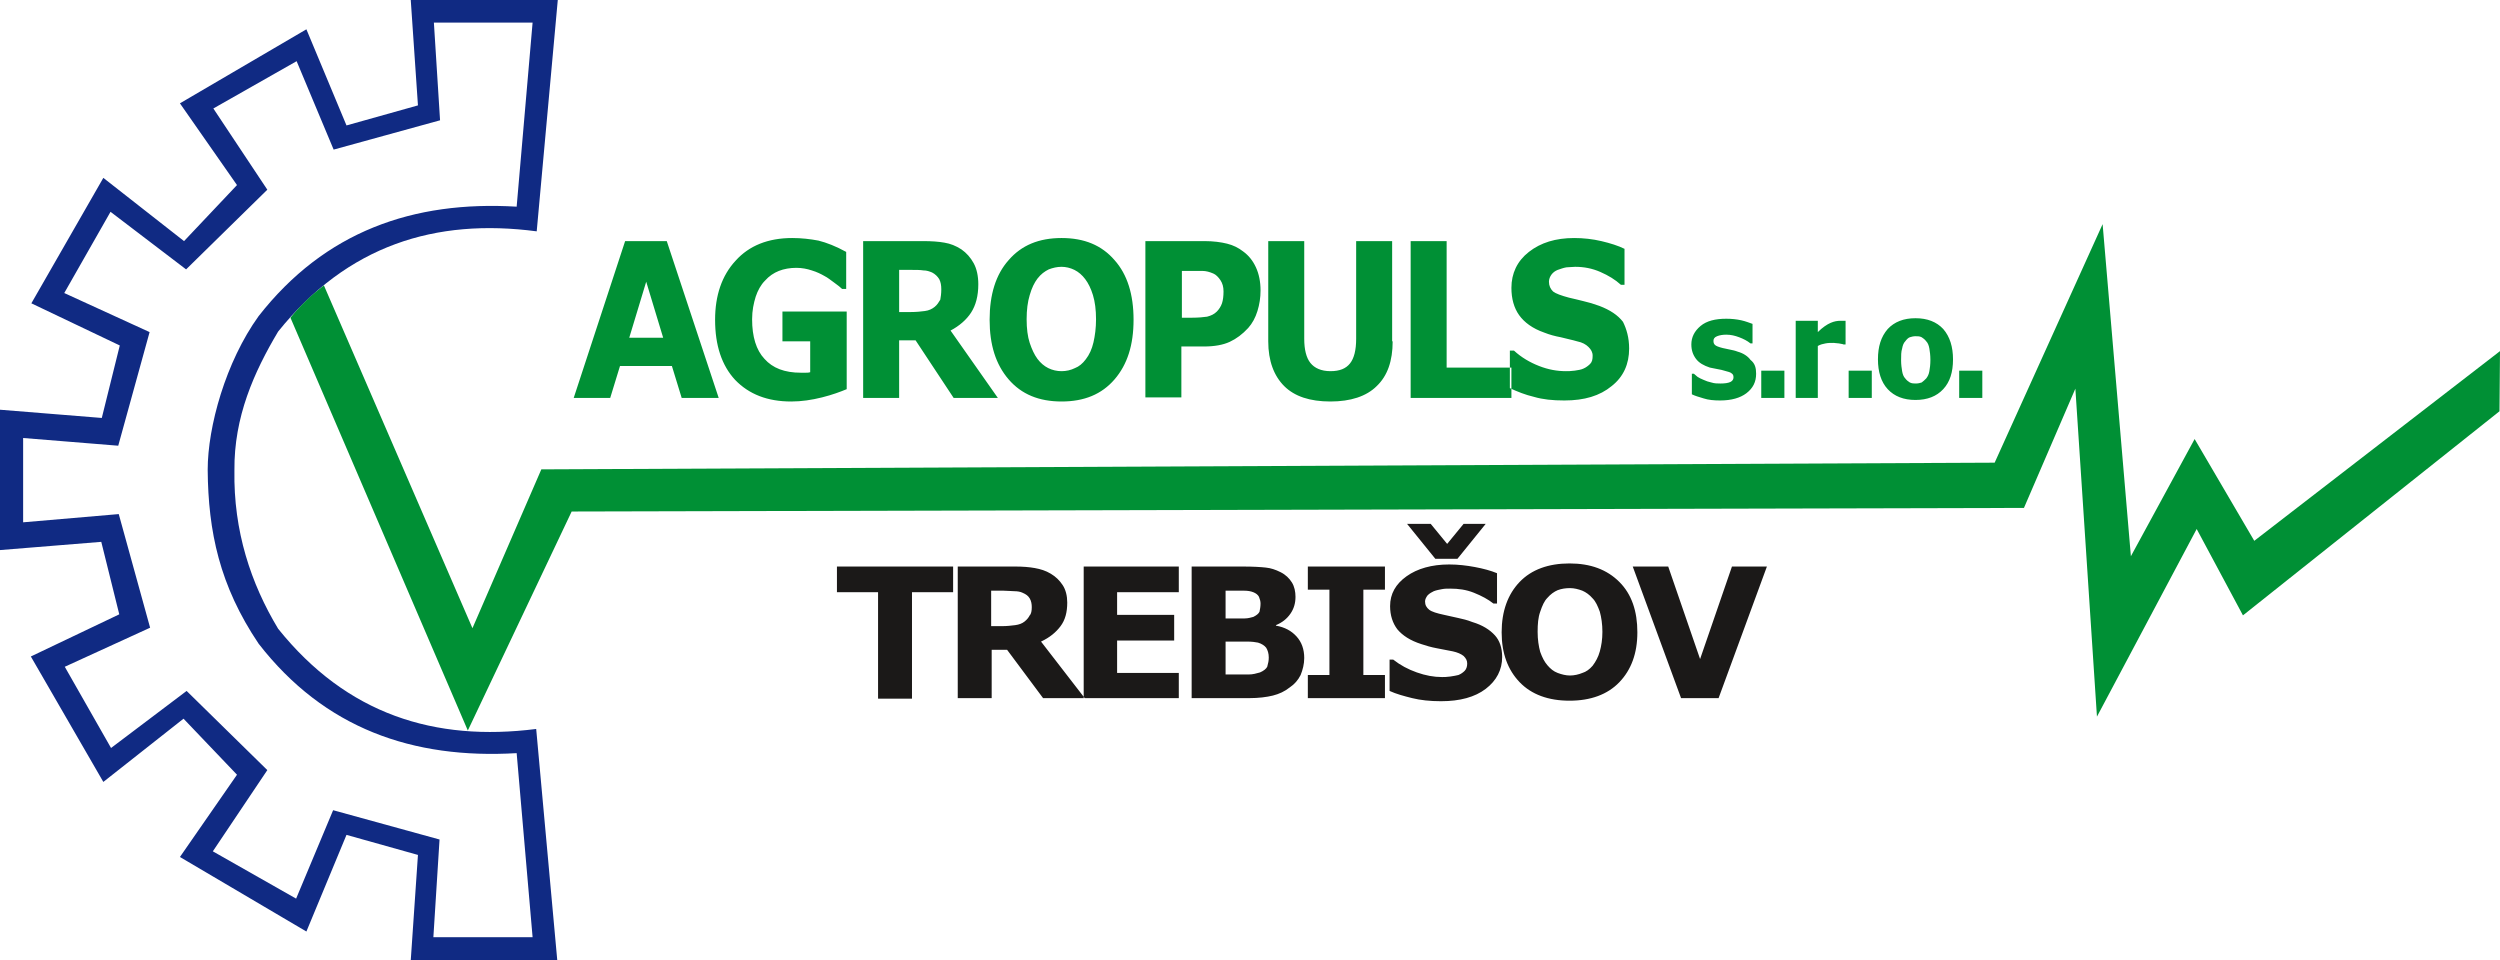 <?xml version="1.0" encoding="utf-8"?>
<!-- Generator: Adobe Illustrator 24.0.1, SVG Export Plug-In . SVG Version: 6.00 Build 0)  -->
<svg version="1.1" id="Layer_1" xmlns="http://www.w3.org/2000/svg" xmlns:xlink="http://www.w3.org/1999/xlink" x="0px" y="0px"
	 width="486.3px" height="186.8px" viewBox="0 0 486.3 186.8" style="enable-background:new 0 0 486.3 186.8;" xml:space="preserve"
	>
<style type="text/css">
	.st0{fill-rule:evenodd;clip-rule:evenodd;fill:#102A83;}
	.st1{fill-rule:evenodd;clip-rule:evenodd;fill:#009035;}
	.st2{fill-rule:evenodd;clip-rule:evenodd;fill:#1B1918;}
</style>
<g>
	<path class="st0" d="M4.5,91.6v10l18.6-1.6l6.1,22.1l-16.6,7.6l9,15.8l14.7-11.1L52,149.8l-10.6,15.8l16.2,9.2l7.2-17.2l20.7,5.7
		l-1.2,19h19.3l-3.1-35.8c-20.2,1.2-37.4-4.8-50.2-21.3c-7.6-11.3-9.8-21.8-9.9-33.8c0-8.4,3.5-21,9.9-29.9
		c12.9-16.5,30.1-22.5,50.2-21.3l3.1-35.8H84.4l1.2,19l-20.7,5.7l-7.2-17.2l-16.2,9.2L52,36.9L36.2,52.4L21.5,41.2l-9,15.8l16.6,7.6
		l-6.1,22.1L4.5,85.2V91.6z M0,91.6v15.4l19.7-1.6l3.5,14.1l-17.2,8.2l14.1,24.4l15.6-12.3l10.4,10.9L35,166.7l24.6,14.5l7.8-18.8
		l13.9,3.9l-1.4,20.5h28.5l-4.1-45c-19.7,2.5-36.8-2.8-50.2-19.5c-5.3-8.8-8.7-19-8.5-30.8c-0.1-10.4,3.8-19.1,8.5-27
		C67.6,47.7,84.7,42.4,104.4,45l4.1-45H79.9l1.4,20.5l-13.9,3.9L59.6,5.7L35,20.1L46.1,36L35.8,46.9L20.1,34.6L6.1,59l17.2,8.2
		l-3.5,14.1L0,79.7V91.6z"/>
	<path class="st1" d="M56.5,61.8L91,142.1l20.2-42.6l282.5-0.7l10-23.2l4.2,63.8l19.4-36.5l9,16.8L486.2,80l0.1-11.7l-47.8,36.9
		l-11.6-19.8l-12.4,22.8L409,43.6l-21,46.4l-282.7,1.3l-13.4,30.9L63,55.5C60.7,57.3,58.5,59.3,56.5,61.8z"/>
	<path class="st1" d="M385.6,77.4h-4.5v-5.3h4.5V77.4z M374.7,73.6c0.3-0.4,0.5-0.8,0.6-1.4c0.1-0.5,0.2-1.3,0.2-2.2
		c0-0.9-0.1-1.6-0.2-2.2c-0.1-0.6-0.3-1.1-0.6-1.4c-0.3-0.4-0.6-0.6-0.9-0.8c-0.4-0.2-0.7-0.2-1.2-0.2c-0.4,0-0.8,0.1-1.1,0.2
		c-0.3,0.1-0.6,0.4-0.9,0.8c-0.3,0.3-0.5,0.8-0.6,1.4c-0.2,0.6-0.2,1.4-0.2,2.3c0,0.8,0.1,1.5,0.2,2.1c0.1,0.6,0.3,1.1,0.6,1.4
		c0.3,0.4,0.6,0.6,0.9,0.8c0.4,0.2,0.8,0.2,1.2,0.2c0.4,0,0.8-0.1,1.1-0.2C374.1,74.2,374.4,73.9,374.7,73.6z M379.9,69.9
		c0,2.5-0.6,4.4-1.9,5.8c-1.3,1.4-3.1,2.1-5.4,2.1c-2.3,0-4.1-0.7-5.4-2.1c-1.3-1.4-1.9-3.4-1.9-5.8c0-2.5,0.6-4.4,1.9-5.9
		c1.3-1.4,3.1-2.1,5.4-2.1c2.3,0,4.1,0.7,5.4,2.1C379.3,65.5,379.9,67.5,379.9,69.9z M364.1,77.4h-4.5v-5.3h4.5V77.4z M359,67h-0.4
		c-0.2-0.1-0.5-0.1-0.9-0.2c-0.4,0-0.7-0.1-1-0.1c-0.6,0-1.1,0-1.6,0.1c-0.5,0.1-1,0.2-1.5,0.5v10.1h-4.3v-15h4.3v2.2
		c0.9-0.9,1.8-1.5,2.5-1.8c0.7-0.3,1.3-0.4,1.9-0.4c0.1,0,0.3,0,0.5,0c0.2,0,0.4,0,0.5,0V67z M347.1,77.4h-4.5v-5.3h4.5V77.4z
		 M341.6,72.7c0,1.6-0.6,2.8-1.9,3.8c-1.2,0.9-2.9,1.4-5.1,1.4c-1.2,0-2.3-0.1-3.2-0.4c-1-0.3-1.7-0.5-2.3-0.8v-4h0.4
		c0.2,0.2,0.5,0.4,0.7,0.6c0.3,0.2,0.7,0.4,1.2,0.6c0.4,0.2,1,0.4,1.5,0.5c0.6,0.2,1.2,0.2,1.8,0.2c0.8,0,1.5-0.1,1.9-0.3
		c0.4-0.2,0.6-0.5,0.6-0.9c0-0.4-0.1-0.6-0.4-0.8c-0.2-0.2-0.7-0.3-1.4-0.5c-0.3-0.1-0.7-0.2-1.3-0.3c-0.5-0.1-1-0.2-1.5-0.3
		c-1.2-0.4-2.1-0.9-2.7-1.7c-0.6-0.8-0.9-1.7-0.9-2.8c0-1.4,0.6-2.6,1.8-3.6c1.2-1,2.9-1.4,5-1.4c1,0,2,0.1,2.9,0.3
		c0.9,0.2,1.6,0.5,2.2,0.7v3.8h-0.4c-0.6-0.5-1.4-0.9-2.2-1.2c-0.8-0.3-1.6-0.5-2.5-0.5c-0.7,0-1.3,0.1-1.8,0.3
		c-0.5,0.2-0.7,0.5-0.7,0.9c0,0.4,0.1,0.6,0.3,0.8c0.2,0.2,0.7,0.4,1.5,0.6c0.4,0.1,0.9,0.2,1.4,0.3c0.5,0.1,1,0.2,1.5,0.4
		c1.1,0.3,2,0.9,2.5,1.6C341.4,70.7,341.6,71.6,341.6,72.7z M316.9,67.8c0,3-1.1,5.5-3.4,7.3c-2.3,1.9-5.3,2.8-9.2,2.8
		c-2.3,0-4.2-0.2-5.9-0.7c-1.7-0.4-3.2-1-4.7-1.7v-7.3h0.8c1.4,1.3,3.1,2.3,4.9,3c1.8,0.7,3.5,1,5.2,1c0.4,0,1,0,1.7-0.1
		c0.7-0.1,1.3-0.2,1.7-0.4c0.5-0.2,1-0.6,1.3-0.9c0.4-0.4,0.5-0.9,0.5-1.6c0-0.7-0.3-1.2-0.8-1.7c-0.5-0.5-1.2-0.9-2.2-1.1
		c-1-0.3-2.1-0.5-3.2-0.8c-1.1-0.2-2.2-0.5-3.2-0.9c-2.3-0.8-3.9-2-4.9-3.4c-1-1.4-1.5-3.2-1.5-5.3c0-2.8,1.1-5.2,3.4-7
		c2.3-1.8,5.2-2.7,8.8-2.7c1.8,0,3.6,0.2,5.3,0.6c1.7,0.4,3.3,0.9,4.5,1.5v7h-0.7c-1.1-1-2.4-1.8-4-2.5c-1.6-0.7-3.2-1-4.9-1
		c-0.6,0-1.2,0.1-1.7,0.1c-0.6,0.1-1.1,0.3-1.7,0.5c-0.5,0.2-0.9,0.5-1.2,0.9c-0.3,0.4-0.5,0.9-0.5,1.4c0,0.8,0.3,1.4,0.8,1.9
		c0.5,0.4,1.6,0.8,3.1,1.2c1,0.2,2,0.5,2.9,0.7c0.9,0.2,1.9,0.5,3,0.9c2.1,0.8,3.6,1.8,4.6,3.1C316.4,64,316.9,65.7,316.9,67.8z
		 M294,77.4h-19.6V46.9h7v24.6H294V77.4z M270.9,66.4c0,3.8-1,6.7-3.1,8.7c-2,2-5.1,3-9,3c-4,0-7-1-9-3c-2-2-3.1-4.9-3.1-8.7V46.9h7
		v19c0,2.1,0.4,3.7,1.2,4.7c0.8,1,2.1,1.6,3.9,1.6c1.8,0,3-0.5,3.8-1.5c0.8-1,1.2-2.6,1.2-4.8v-19h7V66.4z M238,56.7
		c0-0.9-0.2-1.6-0.6-2.2c-0.4-0.6-0.9-1.1-1.4-1.3c-0.7-0.3-1.4-0.5-2.1-0.5c-0.7,0-1.6,0-2.8,0h-1.2v9.1h2c1.2,0,2.2-0.1,2.9-0.2
		c0.8-0.2,1.4-0.5,1.9-1c0.4-0.4,0.8-1,1-1.6S238,57.6,238,56.7z M245.2,56.5c0,1.4-0.2,2.7-0.6,4c-0.4,1.3-1,2.4-1.8,3.3
		c-1.1,1.2-2.3,2.1-3.6,2.7c-1.3,0.6-3,0.9-5,0.9h-4.4v9.9h-7V46.9h11.5c1.7,0,3.2,0.2,4.4,0.5c1.2,0.3,2.2,0.8,3.1,1.5
		c1.1,0.8,1.9,1.8,2.5,3.1C244.9,53.3,245.2,54.8,245.2,56.5z M211.2,69.9c0.7-0.9,1.2-2,1.5-3.3c0.3-1.3,0.5-2.8,0.5-4.5
		c0-1.8-0.2-3.4-0.6-4.7c-0.4-1.3-0.9-2.3-1.5-3.1c-0.6-0.8-1.3-1.4-2.1-1.8c-0.8-0.4-1.7-0.6-2.5-0.6c-0.9,0-1.7,0.2-2.5,0.5
		c-0.8,0.4-1.5,0.9-2.2,1.8c-0.6,0.8-1.1,1.8-1.5,3.2c-0.4,1.3-0.6,2.9-0.6,4.7c0,1.8,0.2,3.4,0.6,4.6s0.9,2.3,1.5,3.1
		c0.6,0.8,1.3,1.4,2.1,1.8c0.8,0.4,1.7,0.6,2.6,0.6c0.9,0,1.8-0.2,2.6-0.6C209.9,71.3,210.6,70.7,211.2,69.9z M220.5,62.2
		c0,4.9-1.2,8.7-3.7,11.6c-2.5,2.9-5.9,4.3-10.3,4.3c-4.4,0-7.8-1.4-10.3-4.3c-2.5-2.9-3.7-6.7-3.7-11.6c0-4.9,1.2-8.8,3.7-11.6
		c2.5-2.9,5.9-4.3,10.3-4.3c4.4,0,7.8,1.4,10.3,4.3C219.3,53.4,220.5,57.3,220.5,62.2z M194.1,77.4h-8.6l-7.4-11.2h-3.2v11.2h-7
		V46.9h11.7c1.6,0,3,0.1,4.1,0.3c1.2,0.2,2.2,0.6,3.3,1.3c1,0.7,1.8,1.6,2.4,2.7c0.6,1.1,0.9,2.5,0.9,4.1c0,2.3-0.5,4.1-1.4,5.5
		c-0.9,1.4-2.3,2.6-4,3.5L194.1,77.4z M183.1,56.3c0-0.8-0.1-1.4-0.4-2c-0.3-0.5-0.8-1-1.4-1.3c-0.5-0.2-1-0.4-1.7-0.4
		c-0.6-0.1-1.4-0.1-2.2-0.1h-2.5v8.2h2.2c1.1,0,2.1-0.1,2.8-0.2c0.8-0.1,1.4-0.4,1.9-0.8c0.5-0.4,0.8-0.9,1.1-1.4
		C183,57.8,183.1,57.1,183.1,56.3z M164.7,75.7c-1.2,0.5-2.8,1.1-4.8,1.6c-2,0.5-4,0.8-6,0.8c-4.6,0-8.2-1.4-10.9-4.2
		c-2.6-2.8-3.9-6.7-3.9-11.7c0-4.7,1.3-8.6,4-11.5c2.6-2.9,6.3-4.4,11-4.4c1.8,0,3.5,0.2,5.1,0.5c1.6,0.4,3.4,1.1,5.4,2.2v7.2h-0.8
		c-0.3-0.3-0.8-0.7-1.5-1.2c-0.7-0.5-1.3-1-1.9-1.3c-0.7-0.4-1.5-0.8-2.5-1.1c-0.9-0.3-1.9-0.5-3-0.5c-1.2,0-2.4,0.2-3.4,0.6
		c-1,0.4-1.9,1-2.7,1.9c-0.8,0.8-1.4,1.9-1.8,3.1c-0.4,1.3-0.7,2.7-0.7,4.4c0,3.4,0.8,6,2.4,7.7c1.6,1.8,3.9,2.7,7.1,2.7
		c0.3,0,0.6,0,0.9,0c0.3,0,0.6,0,0.9-0.1v-6h-5.4v-5.8h12.5V75.7z M129,65.7l-3.3-10.9l-3.3,10.9H129z M139.8,77.4h-7.2l-1.9-6.2
		h-10.1l-1.9,6.2h-7.1l10-30.5h8.1L139.8,77.4z"/>
	<path class="st2" d="M343.7,110.2l-9.4,25.6H327l-9.4-25.6h6.9l6.2,18l6.2-18H343.7z M309.8,129.5c0.6-0.8,1.1-1.7,1.4-2.8
		c0.3-1.1,0.5-2.3,0.5-3.8c0-1.5-0.2-2.8-0.5-3.9c-0.4-1.1-0.8-2-1.4-2.6c-0.6-0.7-1.3-1.2-2-1.5c-0.8-0.3-1.6-0.5-2.4-0.5
		c-0.8,0-1.6,0.1-2.4,0.4c-0.7,0.3-1.4,0.8-2,1.5c-0.6,0.6-1,1.5-1.4,2.7c-0.4,1.1-0.5,2.4-0.5,3.9c0,1.5,0.2,2.8,0.5,3.9
		c0.4,1.1,0.8,1.9,1.4,2.6c0.6,0.7,1.2,1.2,2,1.5c0.8,0.3,1.6,0.5,2.4,0.5c0.8,0,1.7-0.2,2.4-0.5
		C308.5,130.7,309.2,130.2,309.8,129.5z M318.5,123c0,4.1-1.2,7.3-3.5,9.7c-2.3,2.4-5.6,3.6-9.7,3.6c-4.1,0-7.4-1.2-9.7-3.6
		c-2.3-2.4-3.5-5.6-3.5-9.7c0-4.1,1.2-7.4,3.5-9.8c2.3-2.4,5.6-3.6,9.7-3.6c4.1,0,7.3,1.2,9.7,3.6
		C317.4,115.6,318.5,118.9,318.5,123z M289,101.9l-5.5,6.8h-4.3l-5.5-6.8h4.6l3.2,3.9l3.2-3.9H289z M292.2,127.8
		c0,2.5-1.1,4.6-3.2,6.2c-2.1,1.6-5,2.4-8.7,2.4c-2.1,0-4-0.2-5.6-0.6c-1.6-0.4-3.1-0.8-4.4-1.4v-6.1h0.7c1.4,1.1,2.9,1.9,4.6,2.5
		c1.7,0.6,3.3,0.9,4.9,0.9c0.4,0,0.9,0,1.6-0.1c0.7-0.1,1.2-0.2,1.6-0.3c0.5-0.2,0.9-0.5,1.2-0.8c0.3-0.3,0.5-0.8,0.5-1.4
		c0-0.6-0.2-1-0.7-1.5c-0.5-0.4-1.2-0.7-2.1-0.9c-1-0.2-2-0.4-3.1-0.6c-1.1-0.2-2.1-0.5-3-0.8c-2.2-0.7-3.7-1.7-4.7-2.9
		c-0.9-1.2-1.4-2.7-1.4-4.5c0-2.4,1.1-4.3,3.2-5.8c2.1-1.5,4.9-2.3,8.3-2.3c1.7,0,3.4,0.2,5,0.5c1.6,0.3,3.1,0.7,4.3,1.2v5.9h-0.7
		c-1-0.8-2.3-1.5-3.8-2.1c-1.5-0.6-3-0.8-4.6-0.8c-0.6,0-1.1,0-1.6,0.1c-0.5,0.1-1.1,0.2-1.6,0.4c-0.4,0.2-0.8,0.4-1.2,0.8
		c-0.3,0.4-0.5,0.8-0.5,1.2c0,0.7,0.3,1.2,0.8,1.6c0.5,0.4,1.5,0.7,2.9,1c0.9,0.2,1.8,0.4,2.7,0.6c0.9,0.2,1.8,0.4,2.8,0.8
		c2,0.6,3.4,1.5,4.4,2.6C291.7,124.6,292.2,126,292.2,127.8z M269.4,135.8h-15v-4.5h4.2v-16.6h-4.2v-4.5h15v4.5h-4.2v16.6h4.2V135.8
		z M246.8,127.9c0-0.8-0.2-1.4-0.5-1.9c-0.3-0.4-0.9-0.8-1.6-1c-0.5-0.1-1.2-0.2-2.1-0.2c-0.9,0-1.9,0-2.8,0h-1.4v6.4h0.5
		c1.9,0,3.2,0,4,0c0.8,0,1.5-0.2,2.2-0.4c0.7-0.3,1.2-0.7,1.4-1.1C246.7,129,246.8,128.5,246.8,127.9z M245.2,117.4
		c0-0.4-0.1-0.8-0.3-1.3c-0.2-0.4-0.6-0.7-1.1-0.9c-0.5-0.2-1.1-0.3-1.8-0.3c-0.7,0-1.7,0-3,0h-0.6v5.4h1c1,0,1.9,0,2.7,0
		c0.7,0,1.3-0.2,1.7-0.3c0.6-0.3,1-0.6,1.2-1C245.1,118.5,245.2,118,245.2,117.4z M253.7,128c0,1.2-0.3,2.3-0.7,3.3
		c-0.5,1-1.2,1.8-2.1,2.4c-1,0.8-2.1,1.3-3.3,1.6c-1.2,0.3-2.8,0.5-4.6,0.5h-11.2v-25.6h9.9c2.1,0,3.6,0.1,4.5,0.2
		c1,0.1,1.9,0.4,2.9,0.9c1,0.5,1.7,1.2,2.2,2c0.5,0.8,0.7,1.8,0.7,2.8c0,1.2-0.3,2.3-1,3.3c-0.7,1-1.6,1.7-2.8,2.2v0.1
		c1.7,0.3,3,1,4,2.1C253.2,124.9,253.7,126.3,253.7,128z M229.3,135.8h-18.5v-25.6h18.5v5h-12v4.4h11.1v5h-11.1v6.3h12V135.8z
		 M211,135.8h-8.1l-7-9.4h-3v9.4h-6.6v-25.6h11.1c1.5,0,2.8,0.1,3.9,0.3c1.1,0.2,2.1,0.5,3.1,1.1c1,0.6,1.7,1.3,2.3,2.2
		c0.6,0.9,0.9,2.1,0.9,3.4c0,1.9-0.4,3.4-1.3,4.6c-0.9,1.2-2.1,2.2-3.8,3L211,135.8z M200.7,118.1c0-0.6-0.1-1.2-0.4-1.7
		c-0.3-0.5-0.7-0.8-1.4-1.1c-0.4-0.2-1-0.3-1.6-0.3c-0.6,0-1.3-0.1-2.1-0.1h-2.4v6.9h2c1.1,0,1.9-0.1,2.7-0.2
		c0.7-0.1,1.3-0.3,1.8-0.7c0.5-0.4,0.8-0.8,1-1.2C200.6,119.4,200.7,118.8,200.7,118.1z M185.4,115.2h-8v20.7h-6.6v-20.7h-8v-5h22.6
		V115.2z"/>
</g>
</svg>
